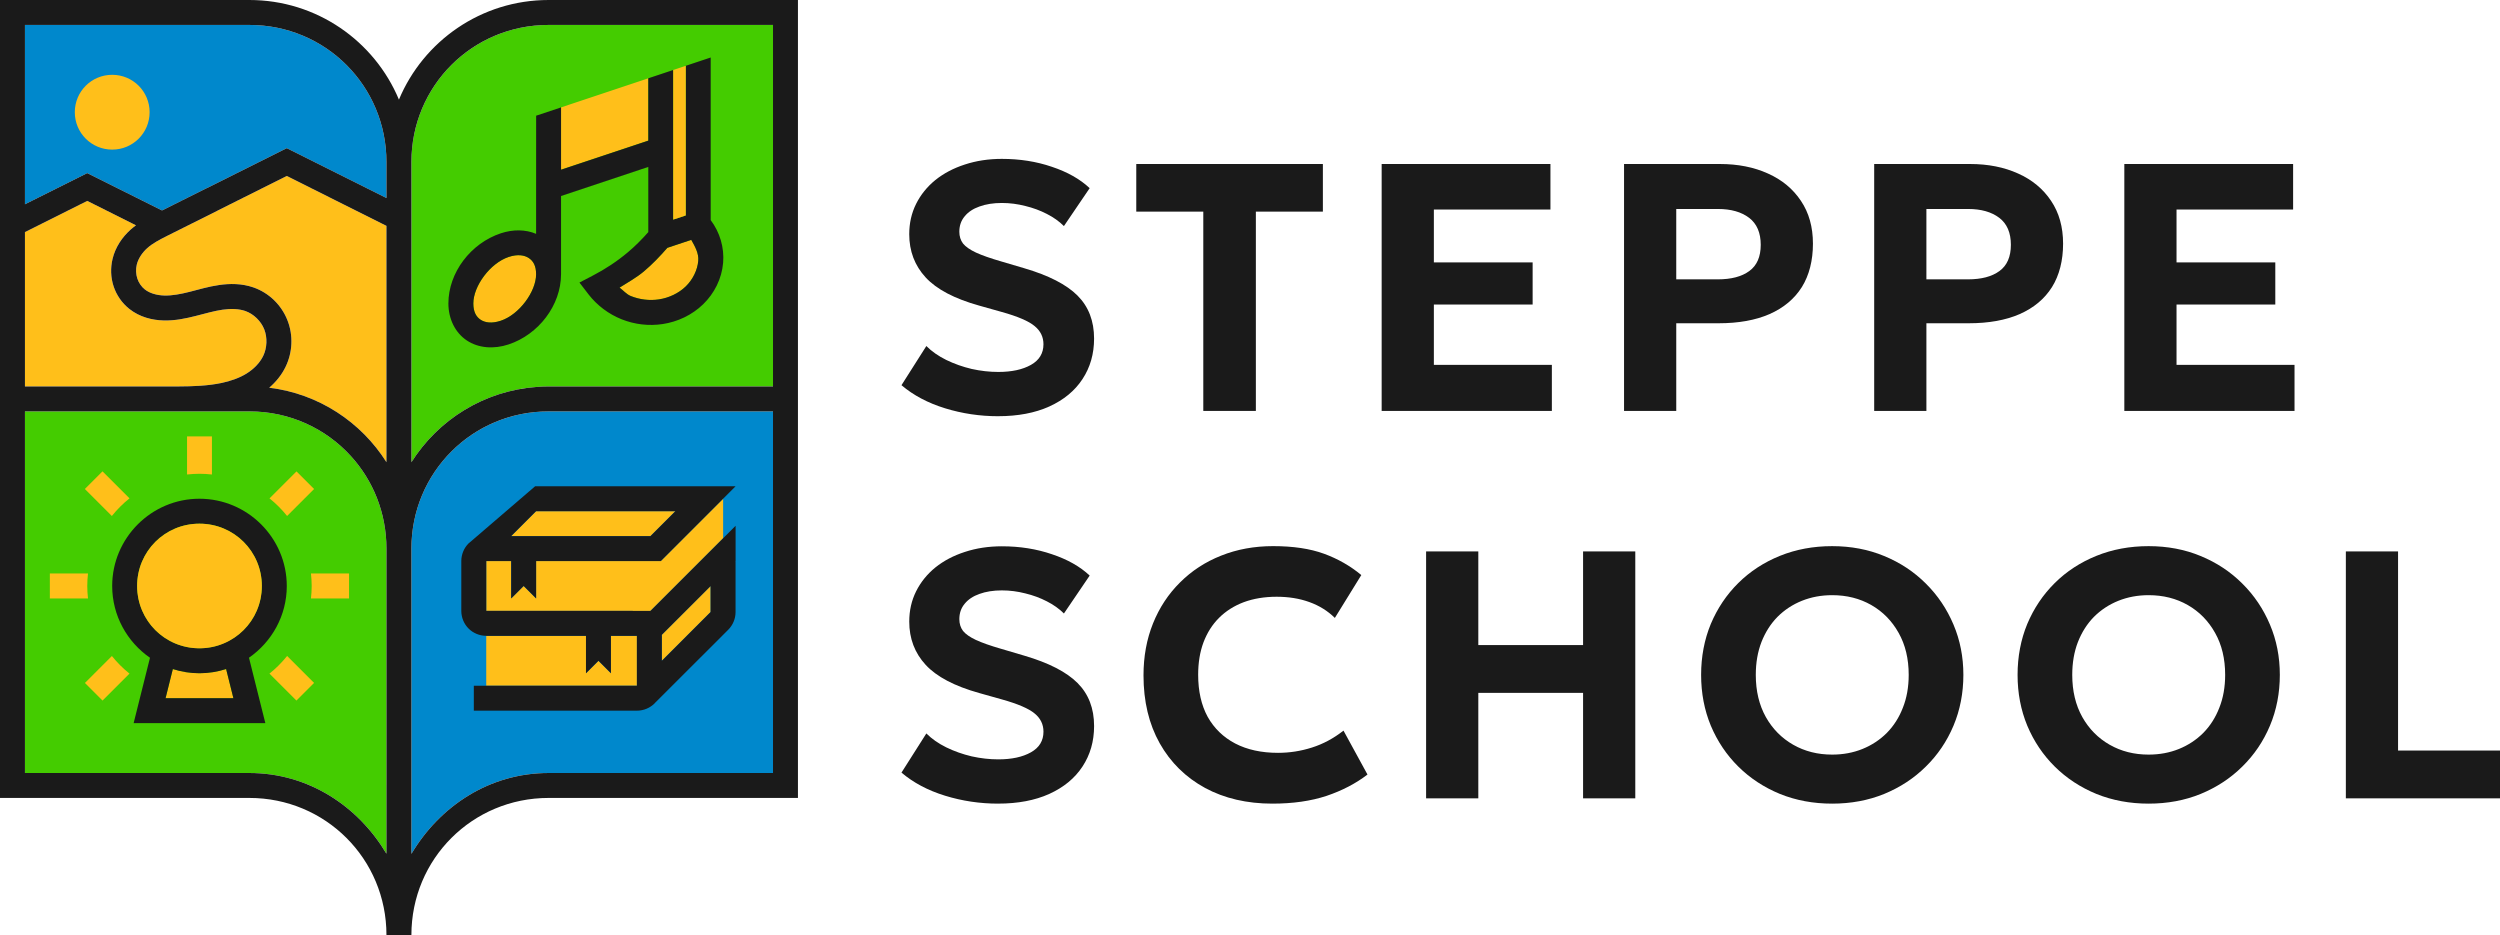 <?xml version="1.0" encoding="UTF-8"?>
<svg xmlns="http://www.w3.org/2000/svg" id="a" data-name="Layer 1" viewBox="0 0 4936.66 1846.46">
  <g>
    <path d="M492.33,49.25H49.25v354.12l123.04-61.52,147.66,73.74,87.51-43.75.05.1,158.79-79.34,10.9,5.45c61.96,30.98,123.96,61.98,185.92,92.96v-70.97c0-150.46-120.33-270.79-270.79-270.79Z" style="fill: #08c;"></path>
    <path d="M812.37,1083.34v602.82c55.77-93.84,153.79-159.75,270.97-159.75h443.08v-714.05h-443.08c-150.46,0-270.97,120.52-270.97,270.97Z" style="fill: #08c;"></path>
    <path d="M812.37,320.04v592.72c52.77-83.66,143.17-141.12,247.49-148.69,1.01-.08,2.02-.16,3.03-.23,6.72-.42,13.48-.71,20.31-.72.05,0,.09,0,.14,0h443.08V49.25h-443.08c-150.46,0-270.97,120.33-270.97,270.79Z" style="fill: #4c0;"></path>
    <path id="b" data-name="path35264" d="M221.57,147.72c40.92,0,73.86,32.94,73.86,73.86s-32.94,73.86-73.86,73.86-73.86-32.94-73.86-73.86,32.94-73.86,73.86-73.86Z" style="fill: #ffbf1a;"></path>
    <path d="M492.33,812.37H49.25v714.05h443.08c117.04,0,214.98,65.73,270.79,159.38v-602.46c0-70.76-26.63-134.89-70.48-182.99-49.38-54.17-120.62-87.99-200.31-87.99Z" style="fill: none;"></path>
    <path d="M566.29,347.48l-136.72,68.41.05.1-98.5,49.25c-15.87,7.93-30.01,15.41-40.35,24.72-10.28,9.25-17.89,20.97-20.72,32.71-2.15,8.92-1.69,18.78,1.09,27.26,2.77,8.46,8.12,16.26,14.9,21.63,9.49,7.51,23.72,11.64,38.71,12,15.26.36,31.86-2.78,49.61-7.27,17.78-4.5,36.97-10.38,58.16-13.45,21.31-3.09,44.83-3.32,67.97,4.73,30.73,10.69,55.19,34.64,67.06,64.7,11.85,30,10.26,63.72-3.81,92.5-7.89,16.13-19.15,29.7-32.13,40.83,97.56,11.94,181.45,67.71,231.5,147.07v-466.69l-10.9-5.45c-61.97-30.98-123.95-62.06-185.92-93.05Z" style="fill: #ffbf1a;"></path>
    <path d="M484.33,614.09c-12.79-4.45-28.55-4.91-44.89-2.54-16.46,2.39-33.96,7.53-53.07,12.36-19.13,4.84-40.11,9.44-62.88,8.9-23.04-.54-47.64-6.62-67.97-22.72-14.71-11.64-25.5-27.3-31.26-44.89-5.75-17.56-6.26-36.26-2-53.98,5.61-23.33,19.09-42.92,35.62-57.8,3.46-3.12,7.03-5.87,10.61-8.54l-96.21-48.16-123.04,61.61v304.78h301.94c30.19-.15,59.2-1.15,86.43-6.91,18.06-3.81,35.13-9.82,49.43-18.72,14.18-8.81,25.96-20.91,32.53-34.35,7.86-16.07,8.67-36.44,2.18-52.88-6.47-16.38-21.01-30.45-37.44-36.17Z" style="fill: #ffbf1a;"></path>
    <path d="M531.62,765.6c97.56,11.94,181.45,67.71,231.5,147.07v-466.69l-10.9-5.45c-61.97-30.98-123.95-62.06-185.92-93.05l-136.72,68.41.05.1-98.5,49.25c-15.87,7.93-30.01,15.41-40.35,24.72-10.28,9.25-17.89,20.97-20.72,32.71-2.15,8.92-1.69,18.78,1.09,27.26,2.77,8.46,8.12,16.26,14.9,21.63,9.49,7.51,23.72,11.64,38.71,12,15.26.36,31.86-2.78,49.61-7.27,17.78-4.5,36.97-10.38,58.16-13.45,21.31-3.09,44.83-3.32,67.97,4.73,30.73,10.69,55.19,34.64,67.06,64.7,11.85,30,10.26,63.72-3.81,92.5-7.89,16.13-19.15,29.7-32.13,40.83Z" style="fill: none;"></path>
    <path d="M319.95,415.59l87.51-43.75.05.1,158.79-79.34,10.9,5.45c61.96,30.98,123.96,61.98,185.92,92.96v-70.97c0-150.46-120.33-270.79-270.79-270.79H49.25v354.12l123.04-61.52,147.66,73.74Z" style="fill: none;"></path>
    <path d="M492.33,812.37H49.25v714.05h443.08c117.04,0,214.98,65.73,270.79,159.38v-602.46c0-70.76-26.63-134.89-70.48-182.99-49.38-54.17-120.62-87.99-200.31-87.99Z" style="fill: #4c0;"></path>
    <path d="M1550.95,0h-467.61c-133.17,0-247.29,81.15-295.58,196.73C739.51,81.15,625.49,0,492.33,0H0v1575.66h492.33c150.46,0,270.79,120.34,270.79,270.79h49.25c0-150.46,120.52-270.79,270.97-270.79h492.33V0h-24.71ZM49.25,517.04v-58.7l123.04-61.61,96.21,48.16c-3.58,2.67-7.15,5.42-10.61,8.54-16.53,14.88-30.01,34.47-35.62,57.8-4.26,17.72-3.75,36.42,2,53.98,5.76,17.59,16.55,33.25,31.26,44.89,20.33,16.1,44.93,22.18,67.97,22.72,22.77.53,43.75-4.06,62.88-8.9,19.1-4.83,36.61-9.97,53.07-12.36,16.34-2.37,32.1-1.9,44.89,2.54,16.43,5.72,30.97,19.79,37.44,36.17,6.49,16.44,5.68,36.81-2.18,52.88-6.57,13.44-18.35,25.54-32.53,34.35-14.31,8.9-31.37,14.91-49.43,18.72-27.24,5.75-56.24,6.76-86.43,6.91H49.25v-246.08ZM763.11,1550.95v134.85c-55.81-93.65-153.75-159.38-270.79-159.38H49.25v-714.05h443.08c79.69,0,150.93,33.82,200.31,87.99,43.85,48.09,70.48,112.22,70.48,182.99v467.61ZM763.11,787.83v124.84c-50.05-79.36-133.94-135.13-231.5-147.07,12.98-11.13,24.24-24.7,32.13-40.83,14.07-28.79,15.67-62.5,3.81-92.5-11.87-30.06-36.33-54.01-67.06-64.7-23.14-8.05-46.66-7.82-67.97-4.73-21.19,3.07-40.38,8.95-58.16,13.45-17.75,4.49-34.35,7.63-49.61,7.27-14.99-.35-29.22-4.48-38.71-12-6.78-5.37-12.13-13.17-14.9-21.63-2.78-8.48-3.24-18.33-1.09-27.26,2.83-11.75,10.43-23.46,20.72-32.71,10.34-9.3,24.48-16.78,40.35-24.72l98.5-49.25-.05-.1,136.72-68.41c61.97,30.98,123.95,62.06,185.92,93.05l10.9,5.45v341.85ZM763.11,391.01c-61.96-30.98-123.96-61.98-185.92-92.96l-10.9-5.45-158.79,79.34-.05-.1-87.51,43.75-147.66-73.74-123.04,61.52V49.25h443.08c150.46,0,270.79,120.33,270.79,270.79v70.97ZM1526.42,1526.42h-443.08c-117.18,0-215.21,65.9-270.97,159.75v-602.82c0-150.46,120.52-270.97,270.97-270.97h443.08v714.05ZM1526.42,763.12h-443.08c-.05,0-.1,0-.14,0-6.83,0-13.59.29-20.31.72-1.02.07-2.02.15-3.03.23-104.32,7.57-194.71,65.02-247.49,148.69V320.04c0-150.46,120.52-270.79,270.97-270.79h443.08v713.87Z" style="fill: #1a1a1a;"></path>
    <polygon points="1249.49 1058.64 1249.49 1058.69 1284.43 1058.69 1333.69 1009.44 1058.55 1009.44 1009.34 1058.64 1224.78 1058.64 1249.49 1058.64" style="fill: none;"></polygon>
    <polygon points="1249.49 1058.64 1249.49 1058.69 1284.43 1058.69 1333.69 1009.44 1058.55 1009.44 1009.34 1058.64 1224.78 1058.64 1249.49 1058.64" style="fill: none;"></polygon>
    <polygon points="1304.79 1107.94 1427.93 984.8 1427.93 984.78 1304.79 1107.94" style="fill: #1a1a1a;"></polygon>
    <polygon points="341.31 1321.14 326.94 1378.66 341.31 1321.14 341.31 1321.14" style="fill: none;"></polygon>
    <path d="M1317.96,489.24c-14.47,16.58-29.67,32.55-46.52,46.71-14.77,12.4-31.68,21.7-47.98,31.99,7.53,5.67,13.67,13.24,22.35,16.72,17.38,6.95,36.74,9.34,55.25,6.54,19.93-3.01,39.14-12.1,53.07-25.63,13.84-13.43,23.15-32.2,24.72-50.7,1.24-14.62-6.46-28.24-13.81-41.25l-47.07,15.63Z" style="fill: #ffbf1a;"></path>
    <path d="M1044.27,509.59c-8.46-5.62-21.55-8.24-39.8-2.18h0c-36.49,12.12-69.79,57.45-69.79,91.78,0,17.16,5.9,26.54,14.36,32.17,8.46,5.62,21.55,8.06,39.8,2,36.49-12.12,69.79-57.45,69.79-91.78,0-17.17-5.9-26.36-14.36-31.99Z" style="fill: #ffbf1a;"></path>
    <path d="M1044.27,509.59c-8.46-5.62-21.55-8.24-39.8-2.18-36.49,12.12-69.79,57.45-69.79,91.78,0,17.16,5.9,26.54,14.36,32.17,8.46,5.62,21.55,8.06,39.8,2,36.49-12.12,69.79-57.45,69.79-91.78,0-17.17-5.9-26.36-14.36-31.99Z" style="fill: none;"></path>
    <path d="M1044.27,509.59c-8.46-5.62-21.55-8.24-39.8-2.18-36.49,12.12-69.79,57.45-69.79,91.78,0,17.16,5.9,26.54,14.36,32.17,8.46,5.62,21.55,8.06,39.8,2,36.49-12.12,69.79-57.45,69.79-91.78,0-17.17-5.9-26.36-14.36-31.99Z" style="fill: none;"></path>
    <polygon points="1249.49 1058.64 1249.49 1058.69 1284.43 1058.69 1333.69 1009.44 1058.55 1009.44 1009.34 1058.64 1224.78 1058.64 1249.49 1058.64" style="fill: none;"></polygon>
    <polygon points="1327.31 1085.42 1327.31 1085.42 1427.93 984.8 1427.93 984.78 1327.31 1085.42" style="fill: none;"></polygon>
    <g>
      <polygon points="1284.43 1058.69 1333.69 1009.44 1058.55 1009.44 1009.29 1058.69 1284.43 1058.69" style="fill: #ffbf1a;"></polygon>
      <path d="M1306.9,1304.84l96.32-96.32v-51.33l-96.51,96.48c.03.65.19,1.26.19,1.92v49.25Z" style="fill: #ffbf1a;"></path>
      <polygon points="1048.39 1354.09 1073 1354.09 1257.64 1354.09 1257.65 1354.09 1257.65 1354.09 1257.65 1255.59 1206.35 1255.59 1206.35 1329.45 1181.73 1304.83 1157.11 1329.45 1157.11 1255.59 999.15 1255.59 960.15 1255.59 960.15 1306.45 960.15 1354.09 1023.75 1354.09 1048.39 1354.09" style="fill: #ffbf1a;"></polygon>
      <path d="M1327.31,1085.42l-22.52,22.52h-246.15v73.79l-24.62-24.62-24.62,24.62v-73.79h-49.17l-.04-.04v98.39h289.31v.05h8.16s.07.01.11.01h26.68l143.48-143.43v-.03s0-78.08,0-78.08l-100.61,100.61h0Z" style="fill: #ffbf1a;"></path>
      <path d="M1452.55,1038.29l-24.63,24.62-143.48,143.43h-26.68s-.07-.01-.11-.01h-8.16v-.05h-289.31v-98.39l.04.04h49.17v73.79l24.62-24.62,24.62,24.62v-73.79h246.15l22.52-22.52,100.62-100.64v.03l24.61-24.61h-395.82l-129.24,111.01c-.71.63-1.53,1.13-2.19,1.8-8.9,8.9-14.36,21.47-14.36,34.89v98.39c0,13.43,5.46,26,14.36,34.89,8.88,8.88,21.44,14.34,34.84,14.35l.03.06h196.96v73.86l24.62-24.62,24.62,24.62v-73.86h51.3v98.5h0s0,0,0,0h-322.03v49.25h322.04c13.43,0,25.99-5.46,34.89-14.36.31-.31.53-.69.83-1.01l144.74-144.56c8.85-8.85,14.36-21.42,14.36-34.89v-98.5c0-.64-.16-1.24-.19-1.88l.27-.27v-69.58ZM1058.55,1009.44h275.14l-49.25,49.25h-34.94v-.05h-240.15l49.21-49.21ZM1403.22,1208.52l-96.32,96.32v-49.25c0-.65-.17-1.27-.19-1.92l96.51-96.48v51.33Z" style="fill: #1a1a1a;"></path>
    </g>
    <g>
      <g>
        <path d="M172.33,1157.11c0-8.35.55-16.57,1.45-24.68h-75.35v49.32h75.35c-.9-8.1-1.45-16.3-1.45-24.64Z" style="fill: #ffbf1a;"></path>
        <path d="M255.75,984.05l-53.32-53.32-34.87,34.87,53.32,53.32c10.3-12.88,22-24.57,34.88-34.87Z" style="fill: #ffbf1a;"></path>
        <path d="M393.91,935.54c8.32,0,16.52.55,24.6,1.44v-75.31h-49.15v75.3c8.07-.89,16.24-1.43,24.55-1.43Z" style="fill: #ffbf1a;"></path>
        <path d="M566.92,1018.89l53.29-53.29-34.76-34.76-53.29,53.29c12.83,10.27,24.48,21.92,34.75,34.76Z" style="fill: #ffbf1a;"></path>
        <path d="M614.03,1132.43c.9,8.11,1.45,16.33,1.45,24.68s-.55,16.54-1.45,24.64h75.24v-49.32h-75.24Z" style="fill: #ffbf1a;"></path>
        <path d="M220.93,1295.38l-53.26,53.25,34.76,34.76,53.26-53.26c-12.84-10.27-24.49-21.92-34.76-34.75Z" style="fill: #ffbf1a;"></path>
        <path d="M532.1,1330.15l53.24,53.24,34.87-34.87-53.25-53.25c-10.3,12.88-21.99,24.58-34.87,34.88Z" style="fill: #ffbf1a;"></path>
      </g>
      <path d="M393.82,1329.41c-18.31,0-35.94-2.94-52.52-8.28l-14.36,57.53h133.94l-14.38-57.58c-16.63,5.36-34.32,8.33-52.68,8.33Z" style="fill: #ffbf1a;"></path>
      <path d="M566.29,1157.12c0-94.89-77.58-172.29-172.47-172.29s-172.29,77.4-172.29,172.29c0,58.66,29.63,110.58,74.64,141.72l-32.29,129.07h260.07l-32.31-129.15c45-31.15,74.66-83.02,74.66-141.64ZM326.94,1378.66l14.36-57.53c16.58,5.33,34.21,8.28,52.52,8.28s36.05-2.97,52.68-8.33l14.38,57.58h-133.94ZM434.52,1273.08c-2.93,1.02-5.87,2.04-8.91,2.84-.61.16-1.21.31-1.82.46-2.63.65-5.27,1.25-7.96,1.73-1.49.27-3.01.46-4.52.68-2.02.29-4.02.61-6.07.8-3.76.36-7.56.57-11.42.57s-7.65-.22-11.41-.57c-2-.18-3.96-.5-5.93-.77-1.55-.22-3.12-.42-4.65-.7-2.63-.47-5.22-1.05-7.79-1.69-.66-.16-1.32-.33-1.98-.5-2.98-.79-5.9-1.66-8.78-2.66,0,0-.01,0-.02,0-16.61-5.75-31.54-14.91-44.01-26.69,0,0,0-.01-.01-.01-5.91-5.59-11.27-11.74-15.97-18.41,0,0-.01-.01-.02-.02-2.27-3.22-4.38-6.55-6.34-9.99-.09-.16-.2-.31-.29-.47-1.82-3.24-3.48-6.58-5.01-10-.18-.39-.38-.76-.55-1.15-1.39-3.19-2.6-6.46-3.72-9.79-.22-.65-.49-1.27-.7-1.93-.99-3.11-1.79-6.29-2.53-9.5-.21-.91-.5-1.78-.69-2.69-.65-3.14-1.1-6.36-1.51-9.59-.13-1-.35-1.98-.45-2.99-.44-4.24-.67-8.54-.67-12.9,0-68.28,54.76-123.03,123.04-123.03s123.22,54.76,123.22,123.03c0,4.36-.24,8.66-.67,12.89-.1,1.02-.33,1.99-.46,3-.41,3.22-.86,6.43-1.51,9.57-.19.91-.48,1.79-.69,2.7-.74,3.2-1.54,6.38-2.53,9.48-.21.66-.48,1.28-.71,1.94-1.12,3.32-2.33,6.58-3.71,9.76-.17.39-.38.76-.55,1.15-1.53,3.41-3.19,6.75-5.01,9.98-.09.16-.19.31-.29.47-14.58,25.59-38.12,45.19-66.39,55.01Z" style="fill: #1a1a1a;"></path>
      <path d="M393.82,1034.09c-68.28,0-123.04,54.76-123.04,123.03s54.76,123.04,123.04,123.04,123.22-54.76,123.22-123.04-54.94-123.03-123.22-123.03Z" style="fill: #ffbf1a;"></path>
    </g>
    <path d="M1044.27,509.59c-8.46-5.62-21.55-8.24-39.8-2.18-36.49,12.12-69.79,57.45-69.79,91.78,0,17.16,5.9,26.54,14.36,32.17,8.46,5.62,21.55,8.06,39.8,2,36.49-12.12,69.79-57.45,69.79-91.78,0-17.17-5.9-26.36-14.36-31.99Z" style="fill: none;"></path>
    <polygon points="1280.16 154.61 1240.91 167.7 1107.87 212.05 1107.87 221.54 1107.87 335.12 1280.16 277.69 1280.16 154.61" style="fill: #ffbf1a;"></polygon>
    <g>
      <path d="M1403.38,434.63V113.53l-.07.03-49.18,16.4v123.09h0v51.88h0v120.53l-24.71,8.18h0V138.19h0s-49.25,16.42-49.25,16.42h0v123.09l-172.29,57.43v-123.07l-49.19,16.4-.06,175.01h.01s-.01,58.31-.01,58.31c-20.76-8.79-45.46-9.14-69.79-1.06-59.16,19.65-103.41,77.46-103.41,138.48,0,30.51,13.46,57.85,36.35,73.06,22.88,15.21,53.11,17.64,82.69,7.81,59.05-19.62,103.22-77.23,103.39-138.12h.02v-154.91l172.29-57.45v128.74c-12.5,14.21-25.84,27.64-40.35,39.82-21.31,17.9-44.71,33.38-69.42,46.16l-26.17,13.63,17.99,23.44c16.93,21.83,39.6,38.81,65.24,49.07,25.65,10.26,53.75,13.58,81.06,9.45,29.58-4.47,57.97-17.73,79.96-39.08,22.09-21.44,36.77-50.39,39.44-81.78,2.57-30.19-6.41-60.34-24.53-84.41ZM988.83,633.35c-18.24,6.06-31.34,3.62-39.8-2-8.46-5.62-14.36-15-14.36-32.17,0-34.33,33.3-79.66,69.79-91.78,18.25-6.06,31.34-3.44,39.8,2.18,8.46,5.62,14.36,14.82,14.36,31.99,0,34.33-33.3,79.65-69.79,91.78ZM1378.84,514.86c-1.57,18.5-10.88,37.27-24.72,50.7-13.93,13.52-33.14,22.62-53.07,25.63-18.5,2.8-37.87.41-55.25-6.54-8.69-3.48-14.82-11.05-22.35-16.72,16.3-10.29,33.21-19.58,47.98-31.99,16.79-14.1,31.95-30.01,46.36-46.53l47.26-15.75c7.35,13,15.03,26.6,13.78,41.2Z" style="fill: #1a1a1a;"></path>
      <polygon points="1329.41 138.19 1329.41 245.75 1329.41 261.28 1329.41 313.15 1329.41 433.61 1354.13 425.41 1354.13 304.91 1354.13 253.04 1354.13 237.51 1354.13 237.51 1354.13 129.95 1329.41 138.19" style="fill: #ffbf1a;"></polygon>
    </g>
  </g>
  <g id="c" data-name="text35399">
    <g>
      <path id="d" data-name="path1696" d="M1970.97,821.89c-35.99,0-70.93-5.22-104.83-15.67-33.9-10.45-62.58-25.66-86.03-45.62l49.11-77.32c10.68,10.68,23.8,19.85,39.35,27.51,15.79,7.66,32.51,13.58,50.15,17.76,17.88,3.95,35.41,5.92,52.59,5.92,26.47,0,47.94-4.64,64.43-13.93,16.48-9.29,24.72-22.87,24.73-40.75,0-14.4-5.8-26.35-17.41-35.87-11.61-9.75-33.2-19.04-64.78-27.86l-44.58-12.54c-48.99-13.7-84.28-32.27-105.88-55.72-21.59-23.45-32.39-51.89-32.39-85.33,0-21.82,4.53-41.79,13.58-59.9,9.06-18.11,21.71-33.78,37.96-47.02,16.49-13.23,35.87-23.45,58.16-30.65,22.52-7.43,46.9-11.15,73.14-11.15,35.52,0,68.49,5.22,98.91,15.67,30.65,10.22,55.49,24.26,74.53,42.14l-50.85,74.88c-9.29-9.29-20.55-17.3-33.78-24.03-13-6.73-27.17-11.96-42.49-15.67-15.32-3.95-30.76-5.92-46.32-5.92-16.72,0-31.46,2.32-44.23,6.97-12.54,4.41-22.29,10.91-29.25,19.5-6.97,8.36-10.45,18.46-10.45,30.3,0,9.06,2.44,16.83,7.32,23.33,5.11,6.27,13.58,12.19,25.42,17.76,12.07,5.57,28.56,11.38,49.46,17.41l45.97,13.58c48.29,14.16,83.35,32.16,105.18,53.98,21.83,21.83,32.74,50.15,32.74,84.98,0,30.18-7.66,56.89-22.99,80.1-15.09,22.99-36.92,40.98-65.48,53.98-28.33,12.77-61.99,19.15-101,19.15h0Z" style="fill: #1a1a1a;"></path>
      <path id="e" data-name="path1698" d="M2376.11,811.44v-393.55h-132.35v-94.03h368.48v94.03h-132.34v393.55h-103.79Z" style="fill: #1a1a1a;"></path>
      <path id="f" data-name="path1700" d="M2728.31,811.44v-487.59h333.3v89.85h-230.21v104.48h195.04v83.24h-195.04v119.11h233v90.9h-336.09Z" style="fill: #1a1a1a;"></path>
      <path id="g" data-name="path1702" d="M3206.94,811.44v-487.59h189.11c35.76,0,67.45,6.27,95.08,18.81,27.63,12.31,49.34,30.3,65.13,53.98,15.79,23.45,23.68,51.66,23.68,84.63s-7.31,62.22-21.94,85.67c-14.63,23.22-35.87,40.98-63.73,53.28-27.63,12.07-61.18,18.11-100.65,18.11h-83.59v173.09h-103.09ZM3310.03,551.63h81.85c26.7,0,47.48-5.46,62.34-16.37,15.09-10.91,22.64-28.21,22.64-51.89s-7.66-41.68-22.99-53.29c-15.32-11.61-35.76-17.41-61.3-17.41h-82.54v138.96Z" style="fill: #1a1a1a;"></path>
      <path id="h" data-name="path1704" d="M3700.89,811.44v-487.59h189.12c35.76,0,67.45,6.27,95.08,18.81,27.63,12.31,49.34,30.3,65.13,53.98,15.79,23.45,23.68,51.66,23.68,84.63s-7.31,62.22-21.94,85.67c-14.63,23.22-35.87,40.98-63.74,53.28-27.63,12.07-61.18,18.11-100.65,18.11h-83.59v173.09h-103.09ZM3803.98,551.63h81.85c26.7,0,47.48-5.46,62.34-16.37,15.09-10.91,22.64-28.21,22.64-51.89,0-23.92-7.66-41.68-22.99-53.29-15.32-11.61-35.76-17.41-61.3-17.41h-82.54v138.96Z" style="fill: #1a1a1a;"></path>
      <path id="i" data-name="path1706" d="M4194.83,811.44v-487.59h333.3v89.85h-230.21v104.48h195.04v83.24h-195.04v119.11h233v90.9h-336.09Z" style="fill: #1a1a1a;"></path>
    </g>
    <g>
      <path id="j" data-name="path1708" d="M1970.97,1586.91c-35.99,0-70.93-5.22-104.83-15.67-33.9-10.45-62.57-25.66-86.02-45.62l49.11-77.32c10.68,10.68,23.8,19.85,39.36,27.51,15.79,7.66,32.5,13.58,50.15,17.76,17.88,3.95,35.41,5.92,52.59,5.92,26.47,0,47.95-4.64,64.43-13.93,16.49-9.29,24.73-22.87,24.73-40.75,0-14.4-5.8-26.35-17.41-35.87-11.61-9.75-33.2-19.04-64.78-27.86l-44.58-12.54c-48.99-13.7-84.28-32.27-105.88-55.72-21.59-23.45-32.39-51.89-32.39-85.33,0-21.82,4.53-41.79,13.58-59.9,9.06-18.11,21.71-33.78,37.96-47.02,16.48-13.23,35.87-23.45,58.16-30.65,22.52-7.43,46.9-11.15,73.14-11.15,35.52,0,68.49,5.22,98.91,15.67,30.65,10.22,55.49,24.26,74.53,42.14l-50.85,74.88c-9.29-9.29-20.55-17.3-33.78-24.03-13-6.73-27.17-11.96-42.49-15.67-15.32-3.95-30.76-5.92-46.32-5.92-16.72,0-31.46,2.32-44.23,6.97-12.54,4.41-22.29,10.91-29.25,19.5-6.97,8.36-10.45,18.46-10.45,30.3,0,9.06,2.44,16.83,7.31,23.33,5.11,6.27,13.59,12.19,25.43,17.76,12.07,5.57,28.56,11.38,49.46,17.41l45.97,13.58c48.29,14.16,83.35,32.16,105.18,53.98,21.82,21.83,32.74,50.15,32.74,84.98,0,30.18-7.66,56.89-22.99,80.1-15.09,22.99-36.92,40.98-65.48,53.98-28.33,12.77-61.99,19.15-101,19.15h0Z" style="fill: #1a1a1a;"></path>
      <path id="k" data-name="path1710" d="M2512.63,1586.91c-50.38,0-94.73-10.33-133.04-31-38.31-20.9-68.15-50.27-89.51-88.11-21.36-38.08-32.04-82.77-32.04-134.09,0-37.38,6.27-71.63,18.81-102.74,12.54-31.11,30.3-58.05,53.28-80.8,22.99-22.99,50.04-40.63,81.15-52.94,31.34-12.54,65.59-18.81,102.74-18.81,39.47,0,72.91,4.99,100.3,14.98,27.4,9.98,52.01,24.03,73.83,42.14l-52.24,84.63c-14.16-13.93-31-24.38-50.5-31.35-19.27-6.97-40.75-10.45-64.43-10.45s-45.86,3.6-65.13,10.8c-19.04,7.2-35.29,17.53-48.76,31-13.23,13.23-23.45,29.37-30.65,48.41-6.97,18.81-10.45,40.05-10.45,63.74,0,32.5,6.27,60.25,18.81,83.24,12.77,22.75,30.88,40.28,54.33,52.59,23.68,12.31,51.89,18.46,84.63,18.46,22.75,0,45.04-3.48,66.87-10.45,22.06-6.96,42.84-18.11,62.34-33.43l47.37,86.72c-22.99,17.65-49.92,31.69-80.8,42.14-30.88,10.21-66.52,15.32-106.92,15.32h0Z" style="fill: #1a1a1a;"></path>
      <path id="l" data-name="path1712" d="M2816.08,1576.46v-487.59h103.09v184.93h206.88v-184.93h103.09v487.59h-103.09v-208.27h-206.88v208.27h-103.09Z" style="fill: #1a1a1a;"></path>
      <path id="m" data-name="path1714" d="M3617.9,1586.91c-37.15,0-71.51-6.39-103.09-19.15-31.58-13-58.97-31-82.19-53.98-23.22-22.99-41.33-49.92-54.33-80.8-12.77-30.88-19.15-64.31-19.15-100.3s6.39-69.77,19.15-100.65c13-30.88,31.11-57.81,54.33-80.8,23.22-22.99,50.62-40.86,82.19-53.63,31.58-12.77,65.94-19.15,103.09-19.15s71.4,6.5,102.74,19.5c31.58,13,58.97,31.11,82.19,54.33,23.45,23.22,41.68,50.27,54.68,81.15,13,30.65,19.5,63.73,19.5,99.26s-6.5,69.42-19.5,100.3c-13,30.88-31.23,57.82-54.68,80.8-23.22,22.99-50.62,40.98-82.19,53.98-31.35,12.77-65.59,19.15-102.74,19.15ZM3617.9,1490.09c21.59,0,41.56-3.72,59.9-11.15,18.34-7.43,34.36-18,48.06-31.69,13.7-13.93,24.27-30.53,31.69-49.8,7.66-19.27,11.49-40.86,11.49-64.78,0-31.81-6.62-59.44-19.85-82.89-13.23-23.68-31.23-42.02-53.98-55.03-22.75-13-48.53-19.5-77.32-19.5-21.36,0-41.33,3.71-59.9,11.15-18.34,7.43-34.36,17.99-48.06,31.69-13.46,13.7-24.03,30.3-31.69,49.8-7.43,19.27-11.15,40.86-11.15,64.78,0,31.81,6.62,59.56,19.85,83.24,13.23,23.45,31.23,41.68,53.98,54.68,22.75,13,48.41,19.5,76.97,19.5Z" style="fill: #1a1a1a;"></path>
      <path id="n" data-name="path1716" d="M4242.8,1586.91c-37.15,0-71.51-6.39-103.09-19.15-31.58-13-58.97-31-82.19-53.98-23.22-22.99-41.33-49.92-54.33-80.8-12.77-30.88-19.15-64.31-19.15-100.3s6.39-69.77,19.15-100.65c13-30.88,31.11-57.81,54.33-80.8,23.22-22.99,50.62-40.86,82.19-53.63,31.58-12.77,65.94-19.15,103.09-19.15s71.4,6.5,102.74,19.5c31.58,13,58.97,31.11,82.19,54.33,23.45,23.22,41.68,50.27,54.68,81.15,13,30.65,19.5,63.73,19.5,99.26s-6.5,69.42-19.5,100.3c-13,30.88-31.23,57.82-54.68,80.8-23.22,22.99-50.62,40.98-82.19,53.98-31.34,12.77-65.59,19.15-102.74,19.15ZM4242.8,1490.09c21.59,0,41.56-3.72,59.9-11.15,18.34-7.43,34.36-18,48.06-31.69,13.7-13.93,24.26-30.53,31.69-49.8,7.66-19.27,11.49-40.86,11.49-64.78,0-31.81-6.62-59.44-19.85-82.89-13.23-23.68-31.23-42.02-53.98-55.03-22.75-13-48.53-19.5-77.32-19.5-21.36,0-41.33,3.71-59.9,11.15-18.34,7.43-34.36,17.99-48.06,31.69-13.47,13.7-24.03,30.3-31.69,49.8-7.43,19.27-11.15,40.86-11.15,64.78,0,31.81,6.62,59.56,19.85,83.24,13.23,23.45,31.23,41.68,53.98,54.68,22.75,13,48.41,19.5,76.97,19.5h0Z" style="fill: #1a1a1a;"></path>
      <path id="o" data-name="path1718" d="M4632.27,1576.46v-487.59h103.09v393.2h201.3v94.38h-304.39Z" style="fill: #1a1a1a;"></path>
    </g>
  </g>
</svg>
